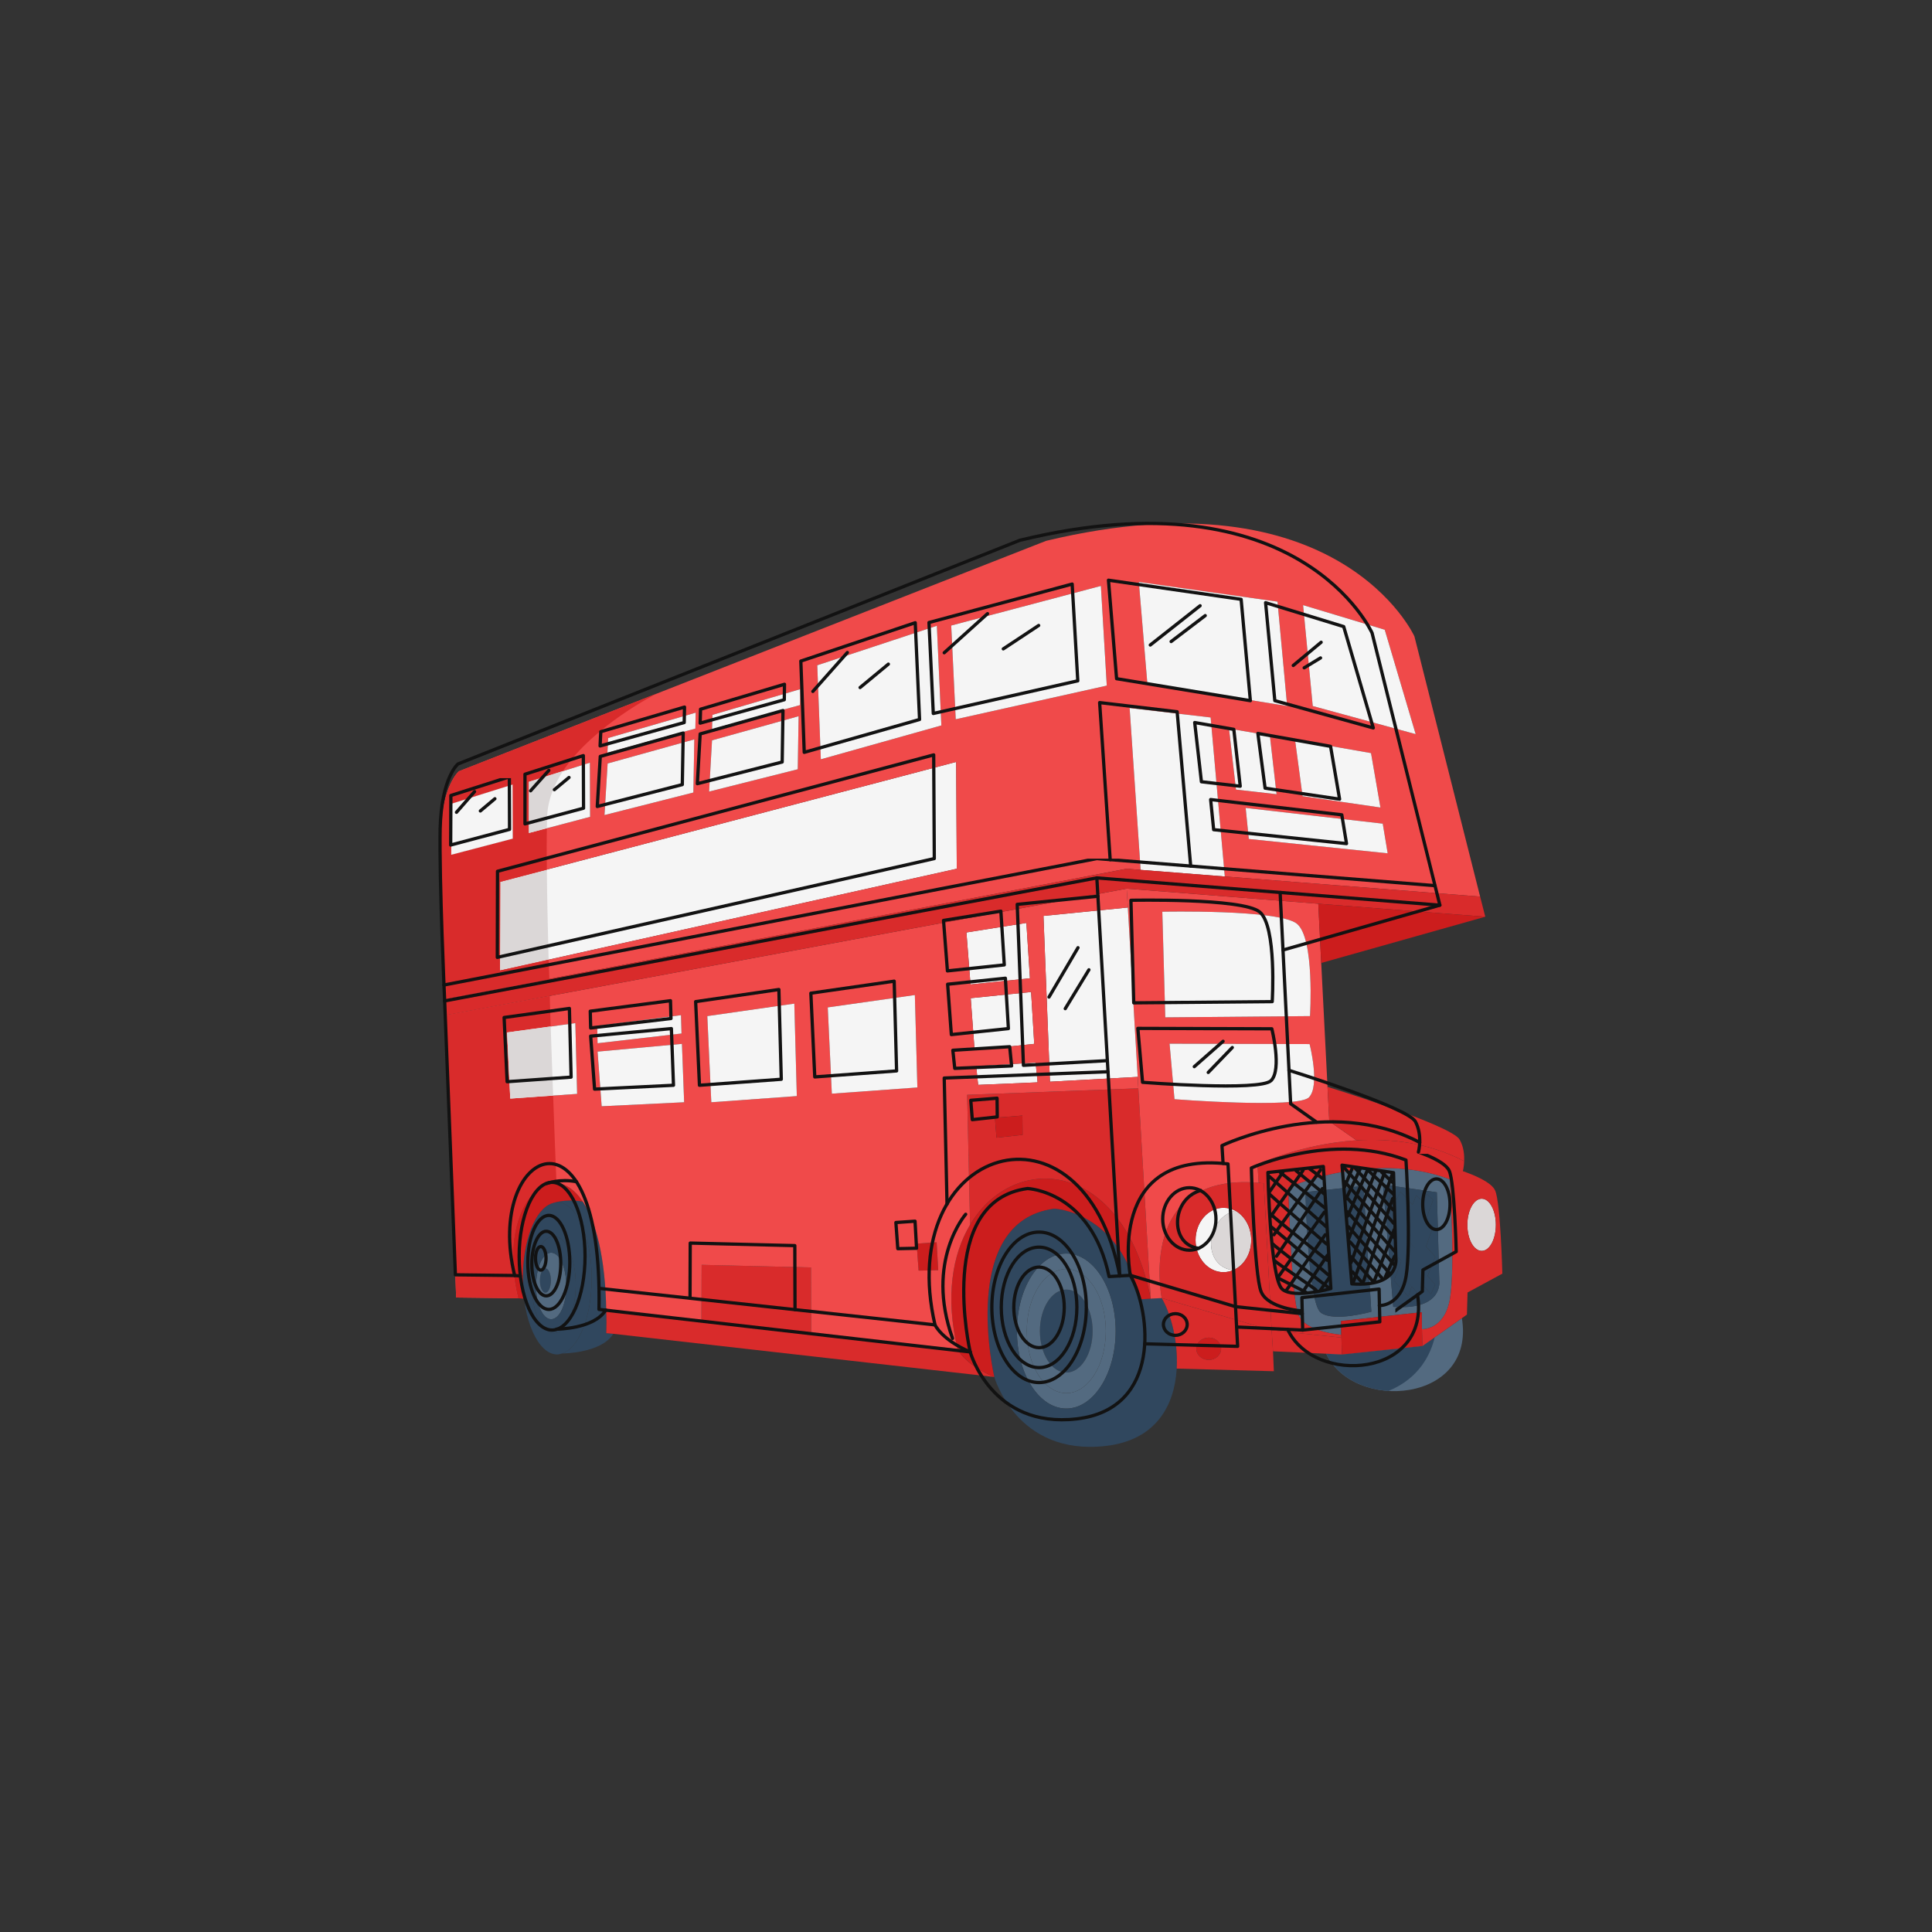 <svg xmlns="http://www.w3.org/2000/svg" xmlns:xlink="http://www.w3.org/1999/xlink" width="96" zoomAndPan="magnify" viewBox="0 0 72 72" height="96" preserveAspectRatio="xMidYMid meet" version="1.2"><rect x="0" y="0" width="72" height="72" fill="#333333" stroke="none"/><defs><clipPath id="a9dd88139f"><path d="M 16.301 33 L 43 33 L 43 51 L 16.301 51 Z M 16.301 33 "/></clipPath><clipPath id="e682c72e20"><path d="M 16.301 37 L 21 37 L 21 49 L 16.301 49 Z M 16.301 37 "/></clipPath><clipPath id="538d005c2b"><path d="M 16.301 19 L 56 19 L 56 38 L 16.301 38 Z M 16.301 19 "/></clipPath><clipPath id="e611ae0a70"><path d="M 16.301 25 L 25 25 L 25 38 L 16.301 38 Z M 16.301 25 "/></clipPath><clipPath id="c09ccc5e91"><path d="M 16.301 29 L 20 29 L 20 32 L 16.301 32 Z M 16.301 29 "/></clipPath><clipPath id="c28100046a"><path d="M 16.301 32 L 56 32 L 56 38 L 16.301 38 Z M 16.301 32 "/></clipPath><clipPath id="6fa292d72d"><path d="M 16.301 19 L 56 19 L 56 38 L 16.301 38 Z M 16.301 19 "/></clipPath><clipPath id="f0001f58a6"><path d="M 16.301 37 L 48 37 L 48 52 L 16.301 52 Z M 16.301 37 "/></clipPath><clipPath id="1cc52bacc3"><path d="M 16.301 32 L 56 32 L 56 38 L 16.301 38 Z M 16.301 32 "/></clipPath><clipPath id="2701d71b6b"><path d="M 16.301 29 L 20 29 L 20 32 L 16.301 32 Z M 16.301 29 "/></clipPath><clipPath id="843c4278ca"><path d="M 16.301 29 L 18 29 L 18 31 L 16.301 31 Z M 16.301 29 "/></clipPath><clipPath id="281627498e"><path d="M 52 43 L 56.051 43 L 56.051 51 L 52 51 Z M 52 43 "/></clipPath></defs><g id="c9c38fff37"><path style=" stroke:none;fill-rule:evenodd;fill:#30475e;fill-opacity:1;" d="M 40.719 49.602 C 40.719 48.754 40.281 48.059 39.738 48.059 C 39.195 48.059 38.754 48.754 38.754 49.602 C 38.754 50.457 39.195 51.152 39.738 51.152 C 40.281 51.152 40.719 50.457 40.719 49.602 Z M 40.719 49.602 "/><path style=" stroke:none;fill-rule:evenodd;fill:#536a80;fill-opacity:1;" d="M 39.738 48.059 C 40.281 48.059 40.719 48.754 40.719 49.602 C 40.719 50.457 40.281 51.152 39.738 51.152 C 39.195 51.152 38.754 50.457 38.754 49.602 C 38.754 48.754 39.195 48.059 39.738 48.059 Z M 39.738 47.293 C 38.918 47.293 38.266 48.324 38.266 49.602 C 38.266 50.879 38.918 51.918 39.738 51.918 C 40.551 51.918 41.211 50.879 41.211 49.602 C 41.211 48.324 40.551 47.293 39.738 47.293 Z M 39.738 47.293 "/><path style=" stroke:none;fill-rule:evenodd;fill:#536a80;fill-opacity:1;" d="M 39.738 47.293 C 40.551 47.293 41.211 48.324 41.211 49.602 C 41.211 50.879 40.551 51.918 39.738 51.918 C 38.918 51.918 38.266 50.879 38.266 49.602 C 38.266 48.324 38.918 47.293 39.738 47.293 Z M 39.738 46.715 C 38.719 46.715 37.898 48.012 37.898 49.602 C 37.898 51.199 38.719 52.492 39.738 52.492 C 40.75 52.492 41.578 51.199 41.578 49.602 C 41.578 48.012 40.75 46.715 39.738 46.715 Z M 39.738 46.715 "/><path style=" stroke:none;fill-rule:evenodd;fill:#30475e;fill-opacity:1;" d="M 39.738 46.715 C 40.75 46.715 41.578 48.012 41.578 49.602 C 41.578 51.199 40.75 52.492 39.738 52.492 C 38.719 52.492 37.898 51.199 37.898 49.602 C 37.898 48.012 38.719 46.715 39.738 46.715 Z M 39.289 45.043 C 35.699 45.512 37.055 51.316 37.055 51.316 C 37.055 51.316 37.883 54.266 41.203 53.887 C 43.102 53.672 43.777 52.355 43.852 51.004 C 43.91 49.988 43.637 48.965 43.293 48.375 L 42.883 48.398 L 42.465 48.422 C 41.77 45.133 39.289 45.043 39.289 45.043 Z M 39.289 45.043 "/><path style=" stroke:none;fill-rule:evenodd;fill:#536a80;fill-opacity:1;" d="M 50.008 50.477 L 49.422 50.449 C 50.453 52.633 55 52.297 54.48 49.125 L 53.012 50.16 Z M 50.008 50.477 "/><path style=" stroke:none;fill-rule:evenodd;fill:#30475e;fill-opacity:1;" d="M 50.008 50.477 L 49.422 50.449 C 49.832 51.309 50.777 51.777 51.746 51.836 C 52.918 51.355 53.328 50.434 53.469 49.832 L 53.012 50.16 Z M 50.008 50.477 "/><path style=" stroke:none;fill-rule:evenodd;fill:#30475e;fill-opacity:1;" d="M 20.328 48.176 C 20.438 48.176 20.531 47.969 20.531 47.723 C 20.531 47.465 20.438 47.27 20.328 47.27 C 20.211 47.27 20.121 47.465 20.121 47.723 C 20.121 47.969 20.211 48.176 20.328 48.176 Z M 20.328 48.176 "/><path style=" stroke:none;fill-rule:evenodd;fill:#536a80;fill-opacity:1;" d="M 20.531 47.723 C 20.531 47.969 20.438 48.176 20.328 48.176 C 20.211 48.176 20.121 47.969 20.121 47.723 C 20.121 47.465 20.211 47.27 20.328 47.27 C 20.438 47.27 20.531 47.465 20.531 47.723 Z M 21.105 47.93 C 21.105 47.234 20.855 46.684 20.539 46.684 C 20.23 46.684 19.977 47.234 19.977 47.93 C 19.977 48.613 20.23 49.164 20.539 49.164 C 20.855 49.164 21.105 48.613 21.105 47.93 Z M 21.105 47.93 "/><path style=" stroke:none;fill-rule:evenodd;fill:#30475e;fill-opacity:1;" d="M 20.539 46.684 C 20.855 46.684 21.105 47.234 21.105 47.93 C 21.105 48.613 20.855 49.164 20.539 49.164 C 20.23 49.164 19.977 48.613 19.977 47.93 C 19.977 47.234 20.23 46.684 20.539 46.684 Z M 20.641 46.074 C 20.188 46.074 19.82 46.883 19.82 47.879 C 19.82 48.875 20.188 49.684 20.641 49.684 C 21.09 49.684 21.457 48.875 21.457 47.879 C 21.457 46.883 21.09 46.074 20.641 46.074 Z M 20.641 46.074 "/><path style=" stroke:none;fill-rule:evenodd;fill:#30475e;fill-opacity:1;" d="M 20.641 46.074 C 21.09 46.074 21.457 46.883 21.457 47.879 C 21.457 48.875 21.09 49.684 20.641 49.684 C 20.188 49.684 19.82 48.875 19.82 47.879 C 19.82 46.883 20.188 46.074 20.641 46.074 Z M 20.562 44.848 C 19.945 45.059 19.484 46.23 19.484 47.641 C 19.484 49.207 20.055 50.477 20.766 50.477 C 20.824 50.477 20.883 50.457 20.941 50.441 C 21.566 50.254 22.051 49.074 22.051 47.641 C 22.051 46.074 21.477 44.805 20.766 44.805 C 20.695 44.805 20.629 44.82 20.562 44.848 Z M 20.562 44.848 "/><path style=" stroke:none;fill-rule:evenodd;fill:#30475e;fill-opacity:1;" d="M 22.051 47.641 C 22.051 49.074 21.566 50.254 20.941 50.441 C 20.941 50.441 22.41 50.441 22.855 49.707 L 22.594 49.684 C 22.605 49.402 22.605 49.133 22.594 48.875 C 22.562 46.816 22.195 45.504 21.719 44.781 C 21.066 44.656 20.562 44.848 20.562 44.848 C 20.629 44.82 20.695 44.805 20.766 44.805 C 21.477 44.805 22.051 46.074 22.051 47.641 Z M 22.051 47.641 "/><path style=" stroke:none;fill-rule:evenodd;fill:#d92b2b;fill-opacity:1;" d="M 22.594 48.875 C 22.605 49.133 22.605 49.402 22.594 49.684 L 22.855 49.707 L 37.055 51.316 C 35.941 50.848 35.684 50.277 35.684 50.277 L 30.23 49.691 L 26.141 49.254 Z M 22.594 48.875 "/><path style=" stroke:none;fill-rule:evenodd;fill:#d92b2b;fill-opacity:1;" d="M 26.148 47.137 L 26.141 49.254 L 30.23 49.691 L 30.223 47.234 Z M 26.148 47.137 "/><path style=" stroke:none;fill-rule:evenodd;fill:#cc1d1d;fill-opacity:1;" d="M 45.051 49.848 C 44.789 49.848 44.582 50.031 44.582 50.262 C 44.582 50.492 44.789 50.68 45.051 50.68 C 45.301 50.68 45.508 50.492 45.508 50.262 C 45.508 50.031 45.301 49.848 45.051 49.848 Z M 45.051 49.848 "/><path style=" stroke:none;fill-rule:evenodd;fill:#d92b2b;fill-opacity:1;" d="M 45.051 49.848 C 45.301 49.848 45.508 50.031 45.508 50.262 C 45.508 50.492 45.301 50.68 45.051 50.68 C 44.789 50.68 44.582 50.492 44.582 50.262 C 44.582 50.031 44.789 49.848 45.051 49.848 Z M 43.293 48.375 C 43.637 48.965 43.91 49.988 43.852 51.004 L 47.473 51.102 L 47.441 50.359 L 47.391 49.578 Z M 43.293 48.375 "/><path style=" stroke:none;fill-rule:evenodd;fill:#d92b2b;fill-opacity:1;" d="M 47.391 49.578 L 47.441 50.359 L 49.422 50.449 L 50.008 50.477 L 49.992 49.848 Z M 47.391 49.578 "/><path style=" stroke:none;fill-rule:evenodd;fill:#dbd7d7;fill-opacity:1;" d="M 54.684 45.645 C 54.684 46.188 54.926 46.617 55.219 46.617 C 55.512 46.617 55.746 46.188 55.746 45.645 C 55.746 45.109 55.512 44.672 55.219 44.672 C 54.926 44.672 54.684 45.109 54.684 45.645 Z M 54.684 45.645 "/><path style=" stroke:none;fill-rule:evenodd;fill:#dbd7d7;fill-opacity:1;" d="M 45.953 47.336 C 46.355 47.172 46.629 46.727 46.629 46.215 C 46.629 45.727 46.387 45.316 46.035 45.117 C 44.883 45.43 44.809 47.203 45.953 47.336 Z M 45.953 47.336 "/><path style=" stroke:none;fill-rule:evenodd;fill:#f5f5f5;fill-opacity:1;" d="M 45.953 47.336 C 44.809 47.203 44.883 45.43 46.035 45.117 C 45.902 45.051 45.75 45.012 45.594 45.012 C 45.023 45.012 44.555 45.547 44.555 46.215 C 44.555 46.875 45.023 47.41 45.594 47.41 C 45.719 47.41 45.844 47.383 45.953 47.336 Z M 45.953 47.336 "/><path style=" stroke:none;fill-rule:evenodd;fill:#d92b2b;fill-opacity:1;" d="M 45.594 47.41 C 45.023 47.41 44.555 46.875 44.555 46.215 C 44.555 45.547 45.023 45.012 45.594 45.012 C 45.75 45.012 45.902 45.051 46.035 45.117 C 46.387 45.316 46.629 45.727 46.629 46.215 C 46.629 46.727 46.355 47.172 45.953 47.336 C 45.844 47.383 45.719 47.41 45.594 47.41 Z M 46.906 44.078 C 42.355 43.691 43.293 48.375 43.293 48.375 L 47.391 49.578 L 47.098 44.098 C 47.031 44.098 46.965 44.086 46.906 44.078 Z M 46.906 44.078 "/><path style=" stroke:none;fill-rule:evenodd;fill:#536a80;fill-opacity:1;" d="M 48.008 44.254 C 48.008 44.254 48.117 48.34 48.387 49 C 48.652 49.652 49.984 49.742 49.984 49.742 L 49.977 49.23 L 52.984 48.902 L 52.992 49.535 C 52.992 49.535 53.84 49.578 54.039 48.391 C 54.238 47.195 54.031 43.949 54.031 43.949 C 51.129 42.852 48.008 44.254 48.008 44.254 Z M 49.223 48.918 C 48.738 48.562 48.652 44.426 48.652 44.426 L 50.812 44.195 L 51.105 48.883 C 51.105 48.883 49.707 49.281 49.223 48.918 Z M 51.922 48.703 L 51.539 44.145 L 53.547 44.434 L 53.637 47.707 C 53.637 47.707 53.828 48.836 51.922 48.703 Z M 51.922 48.703 "/><path style=" stroke:none;fill-rule:evenodd;fill:#30475e;fill-opacity:1;" d="M 48.973 44.805 L 49.414 45.199 C 49.508 45.078 49.59 44.953 49.672 44.848 L 49.195 44.469 Z M 49.121 45.613 L 49.516 45.957 C 49.613 45.828 49.715 45.688 49.816 45.547 L 49.414 45.199 C 49.312 45.34 49.215 45.488 49.121 45.613 Z M 50.094 45.176 L 49.672 44.848 C 49.59 44.953 49.508 45.078 49.414 45.199 L 49.816 45.547 Z M 50.094 45.176 C 50.176 45.051 50.258 44.945 50.336 44.836 L 49.918 44.5 C 49.848 44.59 49.766 44.715 49.672 44.848 Z M 50.477 45.48 L 50.094 45.176 C 50 45.289 49.906 45.422 49.816 45.547 L 50.199 45.875 Z M 50.094 45.176 L 50.477 45.48 L 50.711 45.145 L 50.336 44.836 C 50.258 44.945 50.176 45.051 50.094 45.176 Z M 49.516 45.957 C 49.641 46.074 49.773 46.188 49.906 46.297 L 50.199 45.875 L 49.816 45.547 C 49.715 45.688 49.613 45.828 49.516 45.957 Z M 49.195 46.395 C 49.289 46.262 49.398 46.113 49.516 45.957 C 49.371 45.836 49.238 45.719 49.121 45.621 C 48.98 45.809 48.863 45.977 48.805 46.066 C 48.855 46.113 48.961 46.207 49.105 46.312 Z M 49.195 46.395 L 49.613 46.727 L 49.906 46.297 C 49.773 46.188 49.641 46.074 49.516 45.957 C 49.398 46.113 49.289 46.262 49.195 46.395 Z M 49.906 46.297 C 50.059 46.43 50.199 46.551 50.336 46.668 C 50.453 46.512 50.551 46.371 50.637 46.254 L 50.199 45.875 Z M 49.613 46.727 C 49.758 46.84 49.898 46.957 50.043 47.07 C 50.141 46.93 50.242 46.789 50.336 46.668 C 50.199 46.551 50.059 46.43 49.906 46.297 Z M 49.406 47.031 L 49.613 46.727 C 49.465 46.609 49.324 46.496 49.195 46.395 C 49.113 46.512 49.039 46.609 48.988 46.684 Z M 49.824 47.375 C 49.898 47.277 49.977 47.172 50.043 47.07 C 49.898 46.957 49.758 46.84 49.613 46.727 L 49.406 47.031 Z M 49.824 47.375 L 50.242 47.723 C 50.316 47.613 50.395 47.508 50.469 47.41 C 50.344 47.301 50.191 47.188 50.043 47.07 C 49.977 47.172 49.898 47.277 49.824 47.375 Z M 49.137 47.418 C 49.254 47.508 49.406 47.625 49.555 47.738 C 49.641 47.625 49.73 47.5 49.824 47.375 L 49.406 47.031 Z M 49.758 48.398 C 49.598 48.289 49.441 48.191 49.305 48.102 C 49.305 48.102 49.305 48.102 49.305 48.094 C 49.383 47.996 49.465 47.871 49.555 47.738 C 49.406 47.625 49.254 47.508 49.137 47.418 L 49.406 47.031 L 48.988 46.684 C 49.039 46.609 49.113 46.512 49.195 46.395 C 49.012 46.238 48.863 46.125 48.805 46.066 C 48.863 45.977 48.98 45.809 49.121 45.621 C 49.215 45.488 49.312 45.34 49.414 45.199 L 48.973 44.805 L 49.195 44.469 L 49.672 44.848 C 49.766 44.715 49.848 44.59 49.918 44.5 L 50.336 44.836 L 50.711 45.145 L 50.477 45.48 L 50.199 45.875 L 50.637 46.254 C 50.551 46.371 50.453 46.512 50.336 46.668 L 50.742 47.012 C 50.676 47.121 50.578 47.254 50.469 47.41 L 50.887 47.738 L 50.66 48.07 L 50.426 48.406 C 50.352 48.512 50.285 48.621 50.219 48.711 C 50.141 48.828 50.074 48.918 50.035 48.977 L 49.531 48.719 C 49.598 48.637 49.672 48.523 49.758 48.406 Z M 48.652 44.426 C 48.652 44.426 48.738 48.562 49.223 48.918 C 49.707 49.281 51.105 48.883 51.105 48.883 L 50.812 44.195 Z M 49.992 48.078 C 49.848 47.961 49.699 47.848 49.555 47.738 C 49.465 47.871 49.383 47.996 49.305 48.094 C 49.441 48.191 49.598 48.301 49.758 48.406 C 49.832 48.301 49.918 48.191 49.992 48.078 Z M 50.242 47.723 L 49.824 47.375 C 49.73 47.5 49.641 47.625 49.555 47.738 C 49.699 47.848 49.848 47.961 49.992 48.078 C 50.074 47.961 50.16 47.836 50.242 47.723 Z M 50.043 47.07 C 50.191 47.188 50.344 47.301 50.469 47.41 C 50.578 47.254 50.676 47.121 50.742 47.012 C 50.645 46.922 50.5 46.801 50.336 46.668 C 50.242 46.789 50.141 46.93 50.043 47.07 Z M 50.242 47.723 L 50.66 48.07 L 50.887 47.738 C 50.801 47.672 50.652 47.551 50.469 47.41 C 50.395 47.508 50.316 47.613 50.242 47.723 Z M 49.992 48.078 C 50.141 48.191 50.293 48.301 50.426 48.406 C 50.512 48.289 50.586 48.176 50.66 48.07 L 50.242 47.723 C 50.16 47.836 50.074 47.961 49.992 48.078 Z M 49.758 48.406 C 49.926 48.512 50.082 48.621 50.219 48.711 C 50.285 48.621 50.352 48.512 50.426 48.406 C 50.293 48.301 50.141 48.191 49.992 48.078 C 49.918 48.191 49.832 48.301 49.758 48.406 Z M 49.758 48.406 C 49.672 48.523 49.598 48.637 49.531 48.719 L 50.035 48.977 C 50.074 48.918 50.141 48.828 50.219 48.711 C 50.082 48.621 49.926 48.512 49.758 48.406 Z M 49.758 48.406 "/><path style=" stroke:none;fill-rule:evenodd;fill:#30475e;fill-opacity:1;" d="M 51.539 44.145 L 51.922 48.703 C 53.828 48.836 53.637 47.707 53.637 47.707 L 53.547 44.434 Z M 52.207 48.012 L 51.949 47.723 L 52.09 47.359 L 52.223 46.996 C 52.117 46.875 52.016 46.758 51.93 46.66 L 52.074 46.305 L 51.805 46 L 51.957 45.652 C 51.875 45.555 51.789 45.465 51.723 45.391 L 51.883 45.051 C 51.824 44.977 51.758 44.91 51.699 44.836 L 51.848 44.484 L 52.047 44.707 L 52.191 44.41 L 52.398 44.633 L 52.641 44.895 L 52.777 44.551 L 53.051 44.805 L 53.168 44.492 L 53.41 44.715 L 53.293 45.035 L 53.145 45.438 L 53.41 45.727 L 53.277 46.074 L 53.145 46.453 C 53.27 46.586 53.379 46.715 53.488 46.832 L 53.344 47.188 L 53.203 47.559 L 53.488 47.871 L 53.328 48.227 C 53.254 48.141 53.16 48.035 53.059 47.922 L 52.918 48.281 C 52.828 48.184 52.719 48.07 52.609 47.945 L 52.484 48.316 Z M 52.207 48.012 "/><path style=" stroke:none;fill-rule:evenodd;fill:#30475e;fill-opacity:1;" d="M 51.883 45.051 L 52.047 44.707 L 51.848 44.484 L 51.699 44.836 C 51.758 44.91 51.824 44.977 51.883 45.051 Z M 52.266 44.953 L 52.398 44.633 L 52.191 44.41 L 52.047 44.707 Z M 52.508 45.227 L 52.641 44.895 L 52.398 44.633 L 52.266 44.953 Z M 52.91 45.184 L 53.051 44.805 L 52.777 44.551 L 52.641 44.895 Z M 53.051 44.805 L 53.293 45.035 L 53.41 44.715 L 53.168 44.492 Z M 53.051 44.805 L 52.91 45.184 L 53.145 45.438 L 53.293 45.035 Z M 52.641 44.895 L 52.508 45.227 L 52.785 45.523 L 52.91 45.184 Z M 52.266 44.953 L 52.105 45.301 C 52.191 45.391 52.273 45.488 52.367 45.578 L 52.508 45.227 Z M 51.883 45.051 C 51.957 45.133 52.031 45.219 52.105 45.301 L 52.266 44.953 L 52.047 44.707 Z M 51.957 45.652 L 52.105 45.301 C 52.031 45.219 51.957 45.133 51.883 45.051 L 51.723 45.391 Z M 52.215 45.941 L 52.367 45.578 C 52.273 45.488 52.191 45.391 52.105 45.301 L 51.957 45.652 Z M 52.641 45.895 L 52.785 45.523 L 52.508 45.227 L 52.367 45.578 C 52.457 45.688 52.551 45.793 52.641 45.895 Z M 53.02 45.785 L 53.145 45.438 L 52.91 45.184 L 52.785 45.523 Z M 53.02 45.785 L 53.277 46.074 L 53.41 45.727 L 53.145 45.438 Z M 52.641 45.895 C 52.727 45.984 52.801 46.074 52.887 46.164 L 53.02 45.785 L 52.785 45.523 Z M 52.215 45.941 C 52.316 46.039 52.41 46.148 52.508 46.254 L 52.641 45.895 C 52.551 45.793 52.457 45.688 52.367 45.578 Z M 52.074 46.305 L 52.215 45.941 C 52.133 45.844 52.039 45.746 51.957 45.652 L 51.805 46 Z M 52.367 46.625 L 52.508 46.254 C 52.41 46.148 52.316 46.039 52.215 45.941 L 52.074 46.305 Z M 52.75 46.527 L 52.887 46.164 C 52.801 46.074 52.727 45.984 52.641 45.895 L 52.508 46.254 Z M 52.887 46.164 C 52.977 46.262 53.059 46.355 53.145 46.453 L 53.277 46.074 L 53.02 45.785 Z M 52.75 46.527 C 52.844 46.625 52.926 46.727 53.02 46.824 L 53.145 46.453 C 53.059 46.355 52.977 46.262 52.887 46.164 Z M 52.367 46.625 L 52.617 46.898 L 52.75 46.527 C 52.668 46.438 52.582 46.348 52.508 46.254 Z M 52.223 46.996 L 52.367 46.625 L 52.074 46.305 L 51.93 46.66 C 52.016 46.758 52.117 46.875 52.223 46.996 Z M 52.477 47.277 L 52.617 46.898 L 52.367 46.625 L 52.223 46.996 C 52.309 47.086 52.391 47.18 52.477 47.277 Z M 52.887 47.195 L 53.02 46.824 C 52.926 46.727 52.844 46.625 52.75 46.527 L 52.617 46.898 Z M 53.02 46.824 C 53.137 46.949 53.246 47.07 53.344 47.188 L 53.488 46.832 C 53.379 46.715 53.27 46.586 53.145 46.453 Z M 52.887 47.195 L 53.203 47.559 L 53.344 47.188 C 53.246 47.07 53.137 46.949 53.02 46.824 Z M 52.477 47.277 C 52.566 47.375 52.66 47.477 52.742 47.574 L 52.887 47.195 L 52.617 46.898 Z M 52.09 47.359 C 52.164 47.449 52.258 47.539 52.34 47.641 L 52.477 47.277 C 52.391 47.18 52.309 47.086 52.223 46.996 Z M 52.207 48.012 L 52.34 47.641 C 52.258 47.539 52.164 47.449 52.09 47.359 L 51.949 47.723 Z M 52.609 47.945 L 52.742 47.574 C 52.66 47.477 52.566 47.375 52.477 47.277 L 52.34 47.641 Z M 53.059 47.922 L 53.203 47.559 L 52.887 47.195 L 52.742 47.574 Z M 53.203 47.559 L 53.059 47.922 C 53.16 48.035 53.254 48.141 53.328 48.227 L 53.488 47.871 Z M 52.742 47.574 L 52.609 47.945 C 52.719 48.07 52.828 48.184 52.918 48.281 L 53.059 47.922 C 52.961 47.812 52.852 47.699 52.742 47.574 Z M 52.34 47.641 L 52.207 48.012 L 52.484 48.316 L 52.609 47.945 C 52.523 47.848 52.434 47.738 52.34 47.641 Z M 52.34 47.641 "/><path style=" stroke:none;fill-rule:evenodd;fill:#cc1d1d;fill-opacity:1;" d="M 52.984 48.902 L 49.977 49.23 L 49.984 49.742 L 49.992 49.848 L 50.008 50.477 L 53.012 50.16 L 52.992 49.535 Z M 52.984 48.902 "/><path style=" stroke:none;fill-rule:evenodd;fill:#d92b2b;fill-opacity:1;" d="M 54.031 43.949 C 54.031 43.949 54.238 47.195 54.039 48.391 C 53.84 49.578 52.992 49.535 52.992 49.535 L 53.012 50.16 L 54.48 49.125 L 54.668 48.992 L 54.691 48.168 L 55.988 47.465 C 55.988 47.465 55.922 44.812 55.719 44.367 C 55.586 44.055 54.91 43.781 54.516 43.645 C 54.516 43.645 54.559 43.496 54.566 43.273 C 53.227 42.578 51.805 42.422 50.551 42.496 C 48.477 42.629 46.863 43.395 46.863 43.395 L 46.906 44.078 C 46.965 44.086 47.031 44.098 47.098 44.098 L 47.391 49.578 L 49.992 49.848 L 49.984 49.742 C 49.984 49.742 48.652 49.652 48.387 49 C 48.117 48.34 48.008 44.254 48.008 44.254 C 48.008 44.254 51.129 42.852 54.031 43.949 Z M 55.219 46.617 C 54.926 46.617 54.684 46.188 54.684 45.645 C 54.684 45.109 54.926 44.672 55.219 44.672 C 55.512 44.672 55.746 45.109 55.746 45.645 C 55.746 46.188 55.512 46.617 55.219 46.617 Z M 55.219 46.617 "/><path style=" stroke:none;fill-rule:evenodd;fill:#cc1d1d;fill-opacity:1;" d="M 21.719 44.781 C 20.48 42.926 18.473 45.02 19.309 48.383 L 19.527 48.398 C 19.5 48.16 19.484 47.902 19.484 47.641 C 19.484 46.23 19.945 45.059 20.562 44.848 C 20.562 44.848 21.066 44.656 21.719 44.781 Z M 21.719 44.781 "/><path style=" stroke:none;fill-rule:evenodd;fill:#cc1d1d;fill-opacity:1;" d="M 42.883 48.398 C 41.863 43.199 37.789 42.883 36.152 45.645 C 35.492 46.742 35.223 48.324 35.684 50.277 C 35.684 50.277 35.941 50.848 37.055 51.316 C 37.055 51.316 35.699 45.512 39.289 45.043 C 39.289 45.043 41.77 45.133 42.465 48.422 Z M 42.883 48.398 "/><path style=" stroke:none;fill-rule:evenodd;fill:#d92b2b;fill-opacity:1;" d="M 36.152 45.645 C 37.789 42.883 41.863 43.199 42.883 48.398 L 42.422 40.559 L 36.043 40.801 Z M 38.102 41.574 L 38.109 42.293 L 37.137 42.398 L 37.078 41.656 Z M 38.102 41.574 "/><path style=" stroke:none;fill-rule:evenodd;fill:#cc1d1d;fill-opacity:1;" d="M 37.137 42.398 L 38.109 42.293 L 38.102 41.574 L 37.078 41.656 Z M 37.137 42.398 "/><path style=" stroke:none;fill-rule:evenodd;fill:#cc1d1d;fill-opacity:1;" d="M 34.965 47.336 L 34.906 46.297 L 34.16 46.348 L 34.234 47.352 Z M 34.965 47.336 "/><path style=" stroke:none;fill-rule:evenodd;fill:#f04a4a;fill-opacity:1;" d="M 42.422 40.559 L 42.883 48.398 L 43.293 48.375 C 43.293 48.375 42.355 43.691 46.906 44.078 L 46.863 43.395 C 46.863 43.395 48.477 42.629 50.551 42.496 L 49.539 41.789 L 49.473 40.504 L 49.238 35.887 L 49.129 33.68 L 41.988 33.117 L 42.031 33.82 L 42.398 40.133 Z M 48.777 40.898 C 48.352 41.32 43.77 40.965 43.77 40.965 L 43.586 38.895 L 48.805 38.91 C 48.805 38.91 49.207 40.469 48.777 40.898 Z M 48.82 37.867 L 43.426 37.914 L 43.316 33.977 C 43.316 33.977 47.648 33.883 48.328 34.422 C 49.004 34.957 48.82 37.867 48.82 37.867 Z M 48.82 37.867 "/><path style=" stroke:none;fill-rule:evenodd;fill:#d92b2b;fill-opacity:1;" d="M 49.539 41.789 L 50.551 42.496 C 51.805 42.422 53.227 42.578 54.566 43.273 C 54.574 43.043 54.551 42.746 54.398 42.473 C 54.105 41.93 49.473 40.504 49.473 40.504 Z M 49.539 41.789 "/><path style=" stroke:none;fill-rule:evenodd;fill:#f5f5f5;fill-opacity:1;" d="M 43.77 40.965 C 43.77 40.965 48.352 41.32 48.777 40.898 C 49.207 40.469 48.805 38.91 48.805 38.91 L 43.586 38.895 Z M 43.77 40.965 "/><path style=" stroke:none;fill-rule:evenodd;fill:#f5f5f5;fill-opacity:1;" d="M 43.426 37.914 L 48.82 37.867 C 48.82 37.867 49.004 34.957 48.328 34.422 C 47.648 33.883 43.316 33.977 43.316 33.977 Z M 43.426 37.914 "/><path style=" stroke:none;fill-rule:evenodd;fill:#f5f5f5;fill-opacity:1;" d="M 42.398 40.133 L 42.031 33.82 L 38.887 34.133 L 39.129 40.312 Z M 42.398 40.133 "/><path style=" stroke:none;fill-rule:evenodd;fill:#f5f5f5;fill-opacity:1;" d="M 38.668 40.336 L 38.594 39.598 L 36.379 39.734 L 36.453 40.43 Z M 38.668 40.336 "/><path style=" stroke:none;fill-rule:evenodd;fill:#f5f5f5;fill-opacity:1;" d="M 36.32 39.133 L 38.543 38.902 L 38.426 36.969 L 36.176 37.199 Z M 36.32 39.133 "/><path style=" stroke:none;fill-rule:evenodd;fill:#f5f5f5;fill-opacity:1;" d="M 36.168 36.688 L 38.383 36.457 L 38.25 34.395 L 36.016 34.75 Z M 36.168 36.688 "/><g clip-rule="nonzero" clip-path="url(#a9dd88139f)"><path style=" stroke:none;fill-rule:evenodd;fill:#f04a4a;fill-opacity:1;" d="M 36.32 39.133 L 36.176 37.199 L 38.426 36.969 L 38.543 38.902 Z M 38.383 36.457 L 36.168 36.688 L 36.016 34.75 L 38.25 34.395 Z M 36.152 45.645 L 36.043 40.801 L 42.422 40.559 L 42.398 40.133 L 39.129 40.312 L 38.887 34.133 L 42.031 33.82 L 41.988 33.117 L 16.582 37.84 L 17 48.355 L 19.309 48.383 C 18.473 45.02 20.48 42.926 21.719 44.781 C 22.195 45.504 22.562 46.816 22.594 48.875 L 26.141 49.254 L 26.148 47.137 L 30.223 47.234 L 30.23 49.691 L 35.684 50.277 C 35.223 48.324 35.492 46.742 36.152 45.645 Z M 38.668 40.336 L 36.453 40.43 L 36.379 39.734 L 38.594 39.598 Z M 34.188 40.527 L 31 40.758 L 30.848 37.543 L 34.094 37.082 Z M 29.695 40.848 L 26.508 41.078 L 26.359 37.867 L 29.602 37.402 Z M 25.414 38.902 L 25.496 41.078 L 22.422 41.227 L 22.27 39.191 Z M 25.398 38.516 L 22.27 38.879 L 22.254 38.234 L 25.379 37.832 Z M 34.16 46.348 L 34.906 46.297 L 34.965 47.336 L 34.234 47.352 Z M 21.508 40.766 L 19.016 40.941 L 18.898 38.477 L 21.441 38.129 Z M 21.508 40.766 "/></g><g clip-rule="nonzero" clip-path="url(#e682c72e20)"><path style=" stroke:none;fill-rule:evenodd;fill:#d92b2b;fill-opacity:1;" d="M 20.488 37.117 C 20.496 37.496 20.512 37.875 20.523 38.254 L 18.898 38.477 L 19.016 40.941 L 20.613 40.824 C 20.664 42.207 20.707 43.379 20.738 44.086 C 19.676 44.012 18.684 45.836 19.309 48.383 L 17 48.355 L 16.582 37.84 Z M 20.488 37.117 "/></g><path style=" stroke:none;fill-rule:evenodd;fill:#f5f5f5;fill-opacity:1;" d="M 34.188 40.527 L 34.094 37.082 L 30.848 37.543 L 31 40.758 Z M 34.188 40.527 "/><path style=" stroke:none;fill-rule:evenodd;fill:#f5f5f5;fill-opacity:1;" d="M 29.695 40.848 L 29.602 37.402 L 26.359 37.867 L 26.508 41.078 Z M 29.695 40.848 "/><path style=" stroke:none;fill-rule:evenodd;fill:#f5f5f5;fill-opacity:1;" d="M 25.496 41.078 L 25.414 38.902 L 22.27 39.191 L 22.422 41.227 Z M 25.496 41.078 "/><path style=" stroke:none;fill-rule:evenodd;fill:#f5f5f5;fill-opacity:1;" d="M 21.508 40.766 L 21.441 38.129 L 18.898 38.477 L 19.016 40.941 Z M 21.508 40.766 "/><path style=" stroke:none;fill-rule:evenodd;fill:#dbd7d7;fill-opacity:1;" d="M 20.523 38.254 L 18.898 38.477 L 19.016 40.941 L 20.613 40.824 C 20.582 40.023 20.555 39.152 20.523 38.254 Z M 20.523 38.254 "/><path style=" stroke:none;fill-rule:evenodd;fill:#f5f5f5;fill-opacity:1;" d="M 22.27 38.879 L 25.398 38.516 L 25.379 37.832 L 22.254 38.234 Z M 22.27 38.879 "/><path style=" stroke:none;fill-rule:evenodd;fill:#f5f5f5;fill-opacity:1;" d="M 18.633 36.168 L 35.656 32.375 L 35.633 28.395 L 18.641 32.863 Z M 18.633 36.168 "/><path style=" stroke:none;fill-rule:evenodd;fill:#dbd7d7;fill-opacity:1;" d="M 18.633 36.168 L 20.445 35.766 C 20.414 34.535 20.387 33.375 20.379 32.41 L 18.641 32.863 Z M 18.633 36.168 "/><g clip-rule="nonzero" clip-path="url(#538d005c2b)"><path style=" stroke:none;fill-rule:evenodd;fill:#f04a4a;fill-opacity:1;" d="M 35.633 28.395 L 35.656 32.375 L 18.633 36.168 L 18.641 32.863 Z M 16.551 37.23 L 41.988 32.375 L 42.508 32.418 L 42.098 26.387 L 45.117 26.738 L 45.645 32.664 L 55.16 33.414 L 52.711 23.715 C 52.711 23.715 49.918 17.535 38.984 20.156 L 17.102 28.742 C 17.102 28.742 16.457 29.254 16.406 31.23 C 16.375 32.773 16.5 35.914 16.551 37.23 Z M 29.73 28.668 L 26.426 29.5 L 26.535 27.59 L 29.762 26.691 Z M 25.875 27.555 L 25.84 29.535 L 22.527 30.375 L 22.645 28.453 Z M 21.984 28.422 L 21.992 30.441 L 19.711 31.043 L 19.711 29.137 Z M 19.102 29.238 L 19.109 31.254 L 16.816 31.855 L 16.824 29.953 Z M 47.969 26.312 L 42.758 25.469 L 42.441 21.688 L 47.609 22.422 Z M 25.914 27.152 L 22.637 28.051 L 22.664 27.504 L 25.926 26.559 Z M 35.082 27.035 L 30.59 28.297 L 30.457 24.793 L 34.914 23.32 Z M 29.812 26.277 L 26.535 27.176 L 26.551 26.641 L 29.82 25.684 Z M 41.246 25.551 L 35.617 26.805 L 35.449 23.312 L 41.027 21.836 Z M 48.922 26.312 L 48.562 22.551 L 51.605 23.469 L 52.758 27.359 Z M 46.539 31.266 L 46.422 30.109 L 51.531 30.695 L 51.715 31.801 Z M 46.062 29.426 L 45.801 27.152 L 47.324 27.414 L 47.574 29.598 Z M 48.543 29.672 L 48.262 27.57 L 51.094 28.066 L 51.445 30.094 Z M 48.543 29.672 "/></g><g clip-rule="nonzero" clip-path="url(#e611ae0a70)"><path style=" stroke:none;fill-rule:evenodd;fill:#d92b2b;fill-opacity:1;" d="M 20.445 35.766 L 18.633 36.168 L 18.641 32.863 L 20.379 32.41 C 20.371 31.801 20.371 31.273 20.379 30.859 L 19.711 31.043 L 19.711 29.137 L 20.98 28.734 C 22.117 27.027 24.477 25.848 24.477 25.848 L 17.102 28.742 C 17.102 28.742 16.457 29.254 16.406 31.23 C 16.375 32.773 16.5 35.914 16.551 37.23 L 20.473 36.488 C 20.465 36.242 20.453 36.004 20.445 35.766 Z M 19.102 29.238 L 19.109 31.254 L 16.816 31.855 L 16.824 29.953 Z M 19.102 29.238 "/></g><g clip-rule="nonzero" clip-path="url(#c09ccc5e91)"><path style=" stroke:none;fill-rule:evenodd;fill:#f5f5f5;fill-opacity:1;" d="M 19.109 31.254 L 19.102 29.238 L 16.824 29.953 L 16.816 31.855 Z M 19.109 31.254 "/></g><path style=" stroke:none;fill-rule:evenodd;fill:#f5f5f5;fill-opacity:1;" d="M 19.711 29.137 L 19.711 31.043 L 21.992 30.441 L 21.984 28.422 Z M 19.711 29.137 "/><path style=" stroke:none;fill-rule:evenodd;fill:#dbd7d7;fill-opacity:1;" d="M 19.711 29.137 L 19.711 31.043 L 20.379 30.859 C 20.387 30.664 20.387 30.488 20.395 30.348 C 20.43 29.781 20.656 29.238 20.98 28.734 Z M 19.711 29.137 "/><path style=" stroke:none;fill-rule:evenodd;fill:#f5f5f5;fill-opacity:1;" d="M 22.637 28.051 L 25.914 27.152 L 25.926 26.559 L 22.664 27.504 Z M 22.637 28.051 "/><path style=" stroke:none;fill-rule:evenodd;fill:#f5f5f5;fill-opacity:1;" d="M 26.551 26.641 L 26.535 27.176 L 29.812 26.277 L 29.82 25.684 Z M 26.551 26.641 "/><path style=" stroke:none;fill-rule:evenodd;fill:#f5f5f5;fill-opacity:1;" d="M 29.762 26.691 L 26.535 27.59 L 26.426 29.5 L 29.73 28.668 Z M 29.762 26.691 "/><path style=" stroke:none;fill-rule:evenodd;fill:#f5f5f5;fill-opacity:1;" d="M 25.84 29.535 L 25.875 27.555 L 22.645 28.453 L 22.527 30.375 Z M 25.84 29.535 "/><path style=" stroke:none;fill-rule:evenodd;fill:#f5f5f5;fill-opacity:1;" d="M 30.457 24.793 L 30.59 28.297 L 35.082 27.035 L 34.914 23.32 Z M 30.457 24.793 "/><path style=" stroke:none;fill-rule:evenodd;fill:#f5f5f5;fill-opacity:1;" d="M 35.449 23.312 L 35.617 26.805 L 41.246 25.551 L 41.027 21.836 Z M 35.449 23.312 "/><path style=" stroke:none;fill-rule:evenodd;fill:#f5f5f5;fill-opacity:1;" d="M 42.098 26.387 L 42.508 32.418 L 45.645 32.664 L 45.117 26.738 Z M 42.098 26.387 "/><path style=" stroke:none;fill-rule:evenodd;fill:#f5f5f5;fill-opacity:1;" d="M 42.758 25.469 L 47.969 26.312 L 47.609 22.422 L 42.441 21.688 Z M 42.758 25.469 "/><path style=" stroke:none;fill-rule:evenodd;fill:#f5f5f5;fill-opacity:1;" d="M 48.562 22.551 L 48.922 26.312 L 52.758 27.359 L 51.605 23.469 Z M 48.562 22.551 "/><path style=" stroke:none;fill-rule:evenodd;fill:#f5f5f5;fill-opacity:1;" d="M 47.324 27.414 L 45.801 27.152 L 46.062 29.426 L 47.574 29.598 Z M 47.324 27.414 "/><path style=" stroke:none;fill-rule:evenodd;fill:#f5f5f5;fill-opacity:1;" d="M 48.262 27.57 L 48.543 29.672 L 51.445 30.094 L 51.094 28.066 Z M 48.262 27.57 "/><path style=" stroke:none;fill-rule:evenodd;fill:#f5f5f5;fill-opacity:1;" d="M 51.531 30.695 L 46.422 30.109 L 46.539 31.266 L 51.715 31.801 Z M 51.531 30.695 "/><g clip-rule="nonzero" clip-path="url(#c28100046a)"><path style=" stroke:none;fill-rule:evenodd;fill:#d92b2b;fill-opacity:1;" d="M 55.16 33.414 L 45.645 32.664 L 42.508 32.418 L 41.988 32.375 L 16.551 37.23 C 16.566 37.609 16.582 37.84 16.582 37.84 L 41.988 33.117 L 49.129 33.68 L 55.352 34.164 Z M 55.16 33.414 "/></g><path style=" stroke:none;fill-rule:evenodd;fill:#cc1d1d;fill-opacity:1;" d="M 55.352 34.164 L 49.129 33.68 L 49.238 35.887 Z M 55.352 34.164 "/><g clip-rule="nonzero" clip-path="url(#6fa292d72d)"><path style="fill:none;stroke-width:15.216;stroke-linecap:round;stroke-linejoin:round;stroke:#121212;stroke-opacity:1;stroke-miterlimit:4;" d="M 28.905 2231.902 L 3066.981 1658.869 L 4664.96 1785.894 L 4349.195 518.017 C 4349.195 518.017 4015.212 -231.808 2707.774 86.227 L 91.03 1128.02 C 91.03 1128.02 13.957 1190.11 7.885 1429.94 C 3.214 1669.77 28.905 2231.902 28.905 2231.902 Z M 28.905 2231.902 " transform="matrix(0.008,0,0,0.008,16.34,19.446)"/></g><g clip-rule="nonzero" clip-path="url(#f0001f58a6)"><path style="fill:none;stroke-width:15.216;stroke-linecap:round;stroke-linejoin:round;stroke:#121212;stroke-opacity:1;stroke-miterlimit:4;" d="M 28.905 2231.902 L 78.885 3507.837 L 354.947 3511.155 C 212.011 2924.85 767.871 2656.108 747.785 3668.988 L 2477.022 3867.108 C 2477.022 3867.108 2314.935 3162.785 2744.208 3105.908 C 2744.208 3105.908 3040.823 3116.809 3123.968 3515.894 L 3222.995 3510.207 C 3222.995 3510.207 3108.086 2927.22 3677.959 2991.207 L 3722.802 3841.04 L 3289.792 3829.19 " transform="matrix(0.008,0,0,0.008,16.34,19.446)"/></g><g clip-rule="nonzero" clip-path="url(#1cc52bacc3)"><path style="fill:none;stroke-width:15.216;stroke-linecap:round;stroke-linejoin:round;stroke:#121212;stroke-opacity:1;stroke-miterlimit:4;" d="M 25.168 2157.962 L 3066.981 1568.814 L 4642.072 1694.891 " transform="matrix(0.008,0,0,0.008,16.34,19.446)"/></g><path style="fill:none;stroke-width:15.216;stroke-linecap:round;stroke-linejoin:round;stroke:#121212;stroke-opacity:1;stroke-miterlimit:4;" d="M 3129.106 1574.028 L 3080.06 842.214 L 3441.135 884.872 L 3504.195 1603.888 " transform="matrix(0.008,0,0,0.008,16.34,19.446)"/><path style="fill:none;stroke-width:15.216;stroke-linecap:round;stroke-linejoin:round;stroke:#121212;stroke-opacity:1;stroke-miterlimit:4;" d="M 275.071 1628.061 L 2306.995 1085.836 L 2309.797 1568.814 L 274.137 2029.042 Z M 275.071 1628.061 " transform="matrix(0.008,0,0,0.008,16.34,19.446)"/><path style="fill:none;stroke-width:15.216;stroke-linecap:round;stroke-linejoin:round;stroke:#121212;stroke-opacity:1;stroke-miterlimit:4;" d="M 3522.879 935.113 L 3705.051 966.869 L 3734.946 1231.82 L 3554.175 1210.965 Z M 3522.879 935.113 " transform="matrix(0.008,0,0,0.008,16.34,19.446)"/><path style="fill:none;stroke-width:15.216;stroke-linecap:round;stroke-linejoin:round;stroke:#121212;stroke-opacity:1;stroke-miterlimit:4;" d="M 3817.158 985.828 L 4155.811 1046.022 L 4197.851 1292.014 L 3850.789 1240.825 Z M 3817.158 985.828 " transform="matrix(0.008,0,0,0.008,16.34,19.446)"/><g clip-rule="nonzero" clip-path="url(#2701d71b6b)"><path style="fill:none;stroke-width:15.216;stroke-linecap:round;stroke-linejoin:round;stroke:#121212;stroke-opacity:1;stroke-miterlimit:4;" d="M 57.865 1274.951 L 330.19 1188.214 L 331.124 1432.784 L 56.931 1505.776 Z M 57.865 1274.951 " transform="matrix(0.008,0,0,0.008,16.34,19.446)"/></g><g clip-rule="nonzero" clip-path="url(#843c4278ca)"><path style="fill:none;stroke-width:15.216;stroke-linecap:round;stroke-linejoin:round;stroke:#121212;stroke-opacity:1;stroke-miterlimit:4;" d="M 168.103 1256.94 L 84.023 1353.157 " transform="matrix(0.008,0,0,0.008,16.34,19.446)"/></g><path style="fill:none;stroke-width:15.216;stroke-linecap:round;stroke-linejoin:round;stroke:#121212;stroke-opacity:1;stroke-miterlimit:4;" d="M 262.926 1290.118 L 195.195 1346.995 " transform="matrix(0.008,0,0,0.008,16.34,19.446)"/><path style="fill:none;stroke-width:15.216;stroke-linecap:round;stroke-linejoin:round;stroke:#121212;stroke-opacity:1;stroke-miterlimit:4;" d="M 403.059 1175.891 L 674.916 1089.154 L 675.85 1334.198 L 403.059 1407.19 Z M 403.059 1175.891 " transform="matrix(0.008,0,0,0.008,16.34,19.446)"/><path style="fill:none;stroke-width:15.216;stroke-linecap:round;stroke-linejoin:round;stroke:#121212;stroke-opacity:1;stroke-miterlimit:4;" d="M 2285.04 469.197 L 2952.072 290.036 L 2978.23 740.784 L 2305.126 892.929 Z M 2285.04 469.197 " transform="matrix(0.008,0,0,0.008,16.34,19.446)"/><path style="fill:none;stroke-width:15.216;stroke-linecap:round;stroke-linejoin:round;stroke:#121212;stroke-opacity:1;stroke-miterlimit:4;" d="M 514.231 1157.88 L 429.217 1253.148 " transform="matrix(0.008,0,0,0.008,16.34,19.446)"/><path style="fill:none;stroke-width:15.216;stroke-linecap:round;stroke-linejoin:round;stroke:#121212;stroke-opacity:1;stroke-miterlimit:4;" d="M 2557.832 427.962 L 2356.041 609.967 " transform="matrix(0.008,0,0,0.008,16.34,19.446)"/><path style="fill:none;stroke-width:15.216;stroke-linecap:round;stroke-linejoin:round;stroke:#121212;stroke-opacity:1;stroke-miterlimit:4;" d="M 608.12 1191.058 L 539.922 1247.935 " transform="matrix(0.008,0,0,0.008,16.34,19.446)"/><path style="fill:none;stroke-width:15.216;stroke-linecap:round;stroke-linejoin:round;stroke:#121212;stroke-opacity:1;stroke-miterlimit:4;" d="M 2796.058 482.943 L 2631.168 591.956 " transform="matrix(0.008,0,0,0.008,16.34,19.446)"/><path style="fill:none;stroke-width:15.216;stroke-linecap:round;stroke-linejoin:round;stroke:#121212;stroke-opacity:1;stroke-miterlimit:4;" d="M 1688.075 648.833 L 2221.047 470.145 L 2241.132 920.893 L 1703.957 1073.987 Z M 1688.075 648.833 " transform="matrix(0.008,0,0,0.008,16.34,19.446)"/><path style="fill:none;stroke-width:15.216;stroke-linecap:round;stroke-linejoin:round;stroke:#121212;stroke-opacity:1;stroke-miterlimit:4;" d="M 1904.814 609.019 L 1744.128 790.077 " transform="matrix(0.008,0,0,0.008,16.34,19.446)"/><path style="fill:none;stroke-width:15.216;stroke-linecap:round;stroke-linejoin:round;stroke:#121212;stroke-opacity:1;stroke-miterlimit:4;" d="M 2095.861 663.052 L 1964.137 772.066 " transform="matrix(0.008,0,0,0.008,16.34,19.446)"/><path style="fill:none;stroke-width:15.216;stroke-linecap:round;stroke-linejoin:round;stroke:#121212;stroke-opacity:1;stroke-miterlimit:4;" d="M 1219.098 988.198 L 1604.93 879.184 L 1601.193 1119.014 L 1206.019 1219.97 Z M 1219.098 988.198 " transform="matrix(0.008,0,0,0.008,16.34,19.446)"/><path style="fill:none;stroke-width:15.216;stroke-linecap:round;stroke-linejoin:round;stroke:#121212;stroke-opacity:1;stroke-miterlimit:4;" d="M 1220.966 873.022 L 1611.937 756.899 L 1611.002 828.943 L 1219.098 937.957 Z M 1220.966 873.022 " transform="matrix(0.008,0,0,0.008,16.34,19.446)"/><path style="fill:none;stroke-width:15.216;stroke-linecap:round;stroke-linejoin:round;stroke:#121212;stroke-opacity:1;stroke-miterlimit:4;" d="M 753.858 1092.946 L 1140.157 983.932 L 1135.953 1224.236 L 739.844 1326.14 Z M 753.858 1092.946 " transform="matrix(0.008,0,0,0.008,16.34,19.446)"/><path style="fill:none;stroke-width:15.216;stroke-linecap:round;stroke-linejoin:round;stroke:#121212;stroke-opacity:1;stroke-miterlimit:4;" d="M 756.193 977.77 L 1146.229 863.069 L 1144.828 935.113 L 752.923 1044.126 Z M 756.193 977.77 " transform="matrix(0.008,0,0,0.008,16.34,19.446)"/><path style="fill:none;stroke-width:15.216;stroke-linecap:round;stroke-linejoin:round;stroke:#121212;stroke-opacity:1;stroke-miterlimit:4;" d="M 3159.001 730.83 L 3782.124 833.209 L 3739.15 361.132 L 3121.165 272.025 Z M 3159.001 730.83 " transform="matrix(0.008,0,0,0.008,16.34,19.446)"/><path style="fill:none;stroke-width:15.216;stroke-linecap:round;stroke-linejoin:round;stroke:#121212;stroke-opacity:1;stroke-miterlimit:4;" d="M 3548.103 390.992 L 3315.95 573.945 " transform="matrix(0.008,0,0,0.008,16.34,19.446)"/><path style="fill:none;stroke-width:15.216;stroke-linecap:round;stroke-linejoin:round;stroke:#121212;stroke-opacity:1;stroke-miterlimit:4;" d="M 3571.925 436.967 L 3413.108 557.83 " transform="matrix(0.008,0,0,0.008,16.34,19.446)"/><path style="fill:none;stroke-width:15.216;stroke-linecap:round;stroke-linejoin:round;stroke:#121212;stroke-opacity:1;stroke-miterlimit:4;" d="M 3853.125 376.773 L 3896.099 833.209 L 4354.8 960.233 L 4217.003 488.156 Z M 3853.125 376.773 " transform="matrix(0.008,0,0,0.008,16.34,19.446)"/><path style="fill:none;stroke-width:15.216;stroke-linecap:round;stroke-linejoin:round;stroke:#121212;stroke-opacity:1;stroke-miterlimit:4;" d="M 4111.903 561.148 L 3982.047 669.214 " transform="matrix(0.008,0,0,0.008,16.34,19.446)"/><path style="fill:none;stroke-width:15.216;stroke-linecap:round;stroke-linejoin:round;stroke:#121212;stroke-opacity:1;stroke-miterlimit:4;" d="M 4109.101 634.14 L 4032.962 680.115 " transform="matrix(0.008,0,0,0.008,16.34,19.446)"/><path style="fill:none;stroke-width:15.216;stroke-linecap:round;stroke-linejoin:round;stroke:#121212;stroke-opacity:1;stroke-miterlimit:4;" d="M 529.178 3076.996 C 614.192 3076.996 682.857 3231.037 682.857 3421.1 C 682.857 3611.163 614.192 3765.204 529.178 3765.204 C 444.164 3765.204 375.967 3611.163 375.967 3421.1 C 375.967 3231.037 444.164 3076.996 529.178 3076.996 Z M 529.178 3076.996 " transform="matrix(0.008,0,0,0.008,16.34,19.446)"/><path style="fill:none;stroke-width:15.216;stroke-linecap:round;stroke-linejoin:round;stroke:#121212;stroke-opacity:1;stroke-miterlimit:4;" d="M 2477.022 3867.108 C 2477.022 3867.108 2576.049 4224.958 2973.092 4178.982 C 3370.134 4133.007 3319.219 3679.889 3222.995 3510.207 " transform="matrix(0.008,0,0,0.008,16.34,19.446)"/><path style="fill:none;stroke-width:15.216;stroke-linecap:round;stroke-linejoin:round;stroke:#121212;stroke-opacity:1;stroke-miterlimit:4;" d="M 4022.218 3614.007 L 4381.892 3574.193 L 4385.162 3726.812 L 4025.955 3765.204 Z M 4022.218 3614.007 " transform="matrix(0.008,0,0,0.008,16.34,19.446)"/><path style="fill:none;stroke-width:15.216;stroke-linecap:round;stroke-linejoin:round;stroke:#121212;stroke-opacity:1;stroke-miterlimit:4;" d="M 3719.065 3750.985 L 4025.955 3765.204 " transform="matrix(0.008,0,0,0.008,16.34,19.446)"/><g clip-rule="nonzero" clip-path="url(#281627498e)"><path style="fill:none;stroke-width:15.216;stroke-linecap:round;stroke-linejoin:round;stroke:#121212;stroke-opacity:1;stroke-miterlimit:4;" d="M 4385.162 3726.812 L 4583.216 3585.094 L 4586.019 3485.086 L 4741.099 3399.771 C 4741.099 3399.771 4733.158 3077.944 4708.868 3023.911 C 4685.98 2969.878 4531.834 2924.85 4531.834 2924.85 " transform="matrix(0.008,0,0,0.008,16.34,19.446)"/></g><path style="fill:none;stroke-width:15.216;stroke-linecap:round;stroke-linejoin:round;stroke:#121212;stroke-opacity:1;stroke-miterlimit:4;" d="M 4564.999 2936.226 C 4564.999 2936.226 4586.019 2859.916 4550.986 2794.034 C 4515.952 2728.152 3961.961 2555.152 3961.961 2555.152 " transform="matrix(0.008,0,0,0.008,16.34,19.446)"/><path style="fill:none;stroke-width:15.216;stroke-linecap:round;stroke-linejoin:round;stroke:#121212;stroke-opacity:1;stroke-miterlimit:4;" d="M 3655.071 2988.837 L 3649.933 2905.891 C 3649.933 2905.891 4146.936 2667.009 4571.071 2891.198 " transform="matrix(0.008,0,0,0.008,16.34,19.446)"/><path style="fill:none;stroke-width:15.216;stroke-linecap:round;stroke-linejoin:round;stroke:#121212;stroke-opacity:1;stroke-miterlimit:4;" d="M 3920.856 1727.121 L 3969.902 2711.089 L 4090.883 2796.878 " transform="matrix(0.008,0,0,0.008,16.34,19.446)"/><path style="fill:none;stroke-width:15.216;stroke-linecap:round;stroke-linejoin:round;stroke:#121212;stroke-opacity:1;stroke-miterlimit:4;" d="M 4664.96 1785.894 L 3933.935 1994.916 " transform="matrix(0.008,0,0,0.008,16.34,19.446)"/><path style="fill:none;stroke-width:15.216;stroke-linecap:round;stroke-linejoin:round;stroke:#121212;stroke-opacity:1;stroke-miterlimit:4;" d="M 3222.995 3510.207 L 3712.992 3656.19 L 4024.087 3688.895 " transform="matrix(0.008,0,0,0.008,16.34,19.446)"/><path style="fill:none;stroke-width:15.216;stroke-linecap:round;stroke-linejoin:round;stroke:#121212;stroke-opacity:1;stroke-miterlimit:4;" d="M 4023.153 3676.097 C 4023.153 3676.097 3863.868 3665.196 3832.105 3586.042 C 3799.875 3505.941 3786.795 3010.166 3786.795 3010.166 C 3786.795 3010.166 4160.015 2840.009 4507.077 2973.196 C 4507.077 2973.196 4531.834 3367.067 4508.012 3512.103 C 4484.189 3656.19 4382.826 3650.977 4382.826 3650.977 " transform="matrix(0.008,0,0,0.008,16.34,19.446)"/><path style="fill:none;stroke-width:15.216;stroke-linecap:round;stroke-linejoin:round;stroke:#121212;stroke-opacity:1;stroke-miterlimit:4;" d="M 4157.213 3571.823 C 4157.213 3571.823 3989.988 3620.168 3932.066 3576.089 C 3874.145 3532.957 3863.868 3031.02 3863.868 3031.02 L 4122.18 3003.056 Z M 4157.213 3571.823 " transform="matrix(0.008,0,0,0.008,16.34,19.446)"/><path style="fill:none;stroke-width:15.216;stroke-linecap:round;stroke-linejoin:round;stroke:#121212;stroke-opacity:1;stroke-miterlimit:4;" d="M 514.231 3231.037 C 567.948 3231.037 611.856 3329.149 611.856 3450.012 C 611.856 3570.875 567.948 3668.988 514.231 3668.988 C 460.046 3668.988 416.138 3570.875 416.138 3450.012 C 416.138 3329.149 460.046 3231.037 514.231 3231.037 Z M 514.231 3231.037 " transform="matrix(0.008,0,0,0.008,16.34,19.446)"/><path style="fill:none;stroke-width:15.216;stroke-linecap:round;stroke-linejoin:round;stroke:#121212;stroke-opacity:1;stroke-miterlimit:4;" d="M 502.086 3304.977 C 539.922 3304.977 569.817 3371.807 569.817 3456.174 C 569.817 3539.119 539.922 3605.949 502.086 3605.949 C 465.184 3605.949 434.822 3539.119 434.822 3456.174 C 434.822 3371.807 465.184 3304.977 502.086 3304.977 Z M 502.086 3304.977 " transform="matrix(0.008,0,0,0.008,16.34,19.446)"/><path style="fill:none;stroke-width:15.216;stroke-linecap:round;stroke-linejoin:round;stroke:#121212;stroke-opacity:1;stroke-miterlimit:4;" d="M 476.862 3376.072 C 489.941 3376.072 501.152 3399.771 501.152 3431.053 C 501.152 3460.914 489.941 3486.034 476.862 3486.034 C 462.849 3486.034 452.105 3460.914 452.105 3431.053 C 452.105 3399.771 462.849 3376.072 476.862 3376.072 Z M 476.862 3376.072 " transform="matrix(0.008,0,0,0.008,16.34,19.446)"/><path style="fill:none;stroke-width:15.216;stroke-linecap:round;stroke-linejoin:round;stroke:#121212;stroke-opacity:1;stroke-miterlimit:4;" d="M 550.198 3760.938 C 550.198 3760.938 725.831 3760.938 779.081 3671.832 " transform="matrix(0.008,0,0,0.008,16.34,19.446)"/><path style="fill:none;stroke-width:15.216;stroke-linecap:round;stroke-linejoin:round;stroke:#121212;stroke-opacity:1;stroke-miterlimit:4;" d="M 504.889 3082.209 C 504.889 3082.209 565.146 3058.985 643.153 3074.152 " transform="matrix(0.008,0,0,0.008,16.34,19.446)"/><path style="fill:none;stroke-width:15.216;stroke-linecap:round;stroke-linejoin:round;stroke:#121212;stroke-opacity:1;stroke-miterlimit:4;" d="M 2797.926 3308.768 C 2918.907 3308.768 3017.934 3466.127 3017.934 3659.034 C 3017.934 3852.889 2918.907 4009.774 2797.926 4009.774 C 2676.011 4009.774 2577.918 3852.889 2577.918 3659.034 C 2577.918 3466.127 2676.011 3308.768 2797.926 3308.768 Z M 2797.926 3308.768 " transform="matrix(0.008,0,0,0.008,16.34,19.446)"/><path style="fill:none;stroke-width:15.216;stroke-linecap:round;stroke-linejoin:round;stroke:#121212;stroke-opacity:1;stroke-miterlimit:4;" d="M 2797.926 3378.916 C 2895.085 3378.916 2974.026 3504.045 2974.026 3659.034 C 2974.026 3814.023 2895.085 3940.1 2797.926 3940.1 C 2699.833 3940.1 2621.826 3814.023 2621.826 3659.034 C 2621.826 3504.045 2699.833 3378.916 2797.926 3378.916 Z M 2797.926 3378.916 " transform="matrix(0.008,0,0,0.008,16.34,19.446)"/><path style="fill:none;stroke-width:15.216;stroke-linecap:round;stroke-linejoin:round;stroke:#121212;stroke-opacity:1;stroke-miterlimit:4;" d="M 2797.926 3471.815 C 2862.854 3471.815 2915.17 3556.182 2915.17 3659.034 C 2915.17 3762.834 2862.854 3847.201 2797.926 3847.201 C 2732.998 3847.201 2680.215 3762.834 2680.215 3659.034 C 2680.215 3556.182 2732.998 3471.815 2797.926 3471.815 Z M 2797.926 3471.815 " transform="matrix(0.008,0,0,0.008,16.34,19.446)"/><path style="fill:none;stroke-width:15.216;stroke-linecap:round;stroke-linejoin:round;stroke:#121212;stroke-opacity:1;stroke-miterlimit:4;" d="M 319.913 2608.237 L 617.929 2586.908 L 609.988 2266.976 L 305.9 2309.16 Z M 319.913 2608.237 " transform="matrix(0.008,0,0,0.008,16.34,19.446)"/><path style="fill:none;stroke-width:15.216;stroke-linecap:round;stroke-linejoin:round;stroke:#121212;stroke-opacity:1;stroke-miterlimit:4;" d="M 1215.828 2624.826 L 1596.989 2596.861 L 1585.778 2178.817 L 1198.078 2235.22 Z M 1215.828 2624.826 " transform="matrix(0.008,0,0,0.008,16.34,19.446)"/><path style="fill:none;stroke-width:15.216;stroke-linecap:round;stroke-linejoin:round;stroke:#121212;stroke-opacity:1;stroke-miterlimit:4;" d="M 1753.003 2585.96 L 2134.164 2557.995 L 2122.954 2139.951 L 1734.786 2195.88 Z M 1753.003 2585.96 " transform="matrix(0.008,0,0,0.008,16.34,19.446)"/><path style="fill:none;stroke-width:15.216;stroke-linecap:round;stroke-linejoin:round;stroke:#121212;stroke-opacity:1;stroke-miterlimit:4;" d="M 727.232 2642.837 L 1094.847 2624.826 L 1085.038 2360.823 L 709.015 2395.897 Z M 727.232 2642.837 " transform="matrix(0.008,0,0,0.008,16.34,19.446)"/><path style="fill:none;stroke-width:15.216;stroke-linecap:round;stroke-linejoin:round;stroke:#121212;stroke-opacity:1;stroke-miterlimit:4;" d="M 709.015 2357.979 L 1083.169 2313.899 L 1080.834 2230.954 L 707.147 2279.773 Z M 709.015 2357.979 " transform="matrix(0.008,0,0,0.008,16.34,19.446)"/><path style="fill:none;stroke-width:15.216;stroke-linecap:round;stroke-linejoin:round;stroke:#121212;stroke-opacity:1;stroke-miterlimit:4;" d="M 747.785 3570.875 L 2313.067 3741.032 C 2120.151 2906.839 3003.921 2630.987 3173.949 3513.051 " transform="matrix(0.008,0,0,0.008,16.34,19.446)"/><path style="fill:none;stroke-width:15.216;stroke-linecap:round;stroke-linejoin:round;stroke:#121212;stroke-opacity:1;stroke-miterlimit:4;" d="M 2313.067 3741.032 C 2313.067 3741.032 2343.896 3810.232 2477.022 3867.108 " transform="matrix(0.008,0,0,0.008,16.34,19.446)"/><path style="fill:none;stroke-width:15.216;stroke-linecap:round;stroke-linejoin:round;stroke:#121212;stroke-opacity:1;stroke-miterlimit:4;" d="M 2456.002 3225.823 C 2456.002 3225.823 2265.889 3442.903 2394.811 3804.07 " transform="matrix(0.008,0,0,0.008,16.34,19.446)"/><path style="fill:none;stroke-width:15.216;stroke-linecap:round;stroke-linejoin:round;stroke:#121212;stroke-opacity:1;stroke-miterlimit:4;" d="M 3066.981 1658.869 L 3173.949 3513.051 " transform="matrix(0.008,0,0,0.008,16.34,19.446)"/><path style="fill:none;stroke-width:15.216;stroke-linecap:round;stroke-linejoin:round;stroke:#121212;stroke-opacity:1;stroke-miterlimit:4;" d="M 2369.12 3178.9 L 2356.041 2591.174 L 3118.83 2561.787 " transform="matrix(0.008,0,0,0.008,16.34,19.446)"/><path style="fill:none;stroke-width:15.216;stroke-linecap:round;stroke-linejoin:round;stroke:#121212;stroke-opacity:1;stroke-miterlimit:4;" d="M 3072.119 1744.184 L 2696.096 1782.102 L 2725.057 2531.927 L 3116.027 2510.124 " transform="matrix(0.008,0,0,0.008,16.34,19.446)"/><path style="fill:none;stroke-width:15.216;stroke-linecap:round;stroke-linejoin:round;stroke:#121212;stroke-opacity:1;stroke-miterlimit:4;" d="M 2979.164 1984.014 L 2844.17 2213.891 " transform="matrix(0.008,0,0,0.008,16.34,19.446)"/><path style="fill:none;stroke-width:15.216;stroke-linecap:round;stroke-linejoin:round;stroke:#121212;stroke-opacity:1;stroke-miterlimit:4;" d="M 3030.079 2086.867 L 2919.841 2267.924 " transform="matrix(0.008,0,0,0.008,16.34,19.446)"/><path style="fill:none;stroke-width:15.216;stroke-linecap:round;stroke-linejoin:round;stroke:#121212;stroke-opacity:1;stroke-miterlimit:4;" d="M 2352.771 1856.99 L 2619.958 1813.858 L 2635.839 2064.116 L 2370.988 2092.08 Z M 2352.771 1856.99 " transform="matrix(0.008,0,0,0.008,16.34,19.446)"/><path style="fill:none;stroke-width:15.216;stroke-linecap:round;stroke-linejoin:round;stroke:#121212;stroke-opacity:1;stroke-miterlimit:4;" d="M 2371.923 2154.171 L 2640.977 2126.206 L 2654.991 2360.823 L 2389.206 2388.787 Z M 2371.923 2154.171 " transform="matrix(0.008,0,0,0.008,16.34,19.446)"/><path style="fill:none;stroke-width:15.216;stroke-linecap:round;stroke-linejoin:round;stroke:#121212;stroke-opacity:1;stroke-miterlimit:4;" d="M 2396.212 2461.779 L 2661.063 2445.19 L 2669.938 2534.771 L 2405.087 2546.146 Z M 2396.212 2461.779 " transform="matrix(0.008,0,0,0.008,16.34,19.446)"/><path style="fill:none;stroke-width:15.216;stroke-linecap:round;stroke-linejoin:round;stroke:#121212;stroke-opacity:1;stroke-miterlimit:4;" d="M 3238.877 2240.908 L 3883.954 2235.22 C 3883.954 2235.22 3905.908 1882.11 3825.098 1817.176 C 3743.821 1751.768 3225.798 1763.143 3225.798 1763.143 Z M 3238.877 2240.908 " transform="matrix(0.008,0,0,0.008,16.34,19.446)"/><path style="fill:none;stroke-width:15.216;stroke-linecap:round;stroke-linejoin:round;stroke:#121212;stroke-opacity:1;stroke-miterlimit:4;" d="M 3258.028 2359.875 L 3882.086 2361.771 C 3882.086 2361.771 3930.198 2550.886 3878.816 2603.023 C 3827.901 2654.212 3279.982 2611.08 3279.982 2611.08 Z M 3258.028 2359.875 " transform="matrix(0.008,0,0,0.008,16.34,19.446)"/><path style="fill:none;stroke-width:15.216;stroke-linecap:round;stroke-linejoin:round;stroke:#121212;stroke-opacity:1;stroke-miterlimit:4;" d="M 3655.071 2420.069 L 3521.011 2538.089 " transform="matrix(0.008,0,0,0.008,16.34,19.446)"/><path style="fill:none;stroke-width:15.216;stroke-linecap:round;stroke-linejoin:round;stroke:#121212;stroke-opacity:1;stroke-miterlimit:4;" d="M 3698.045 2448.982 L 3585.939 2565.105 " transform="matrix(0.008,0,0,0.008,16.34,19.446)"/><path style="fill:none;stroke-width:15.216;stroke-linecap:round;stroke-linejoin:round;stroke:#121212;stroke-opacity:1;stroke-miterlimit:4;" d="M 1171.92 3616.851 L 1172.854 3359.957 L 1660.049 3371.807 L 1660.983 3669.936 " transform="matrix(0.008,0,0,0.008,16.34,19.446)"/><path style="fill:none;stroke-width:15.216;stroke-linecap:round;stroke-linejoin:round;stroke:#121212;stroke-opacity:1;stroke-miterlimit:4;" d="M 2130.895 3264.215 L 2220.112 3258.053 L 2227.119 3384.13 L 2139.77 3386.026 Z M 2130.895 3264.215 " transform="matrix(0.008,0,0,0.008,16.34,19.446)"/><path style="fill:none;stroke-width:15.216;stroke-linecap:round;stroke-linejoin:round;stroke:#121212;stroke-opacity:1;stroke-miterlimit:4;" d="M 3498.122 3102.116 C 3566.787 3102.116 3621.906 3167.05 3621.906 3248.1 C 3621.906 3328.201 3566.787 3393.136 3498.122 3393.136 C 3429.924 3393.136 3373.871 3328.201 3373.871 3248.1 C 3373.871 3167.05 3429.924 3102.116 3498.122 3102.116 Z M 3498.122 3102.116 " transform="matrix(0.008,0,0,0.008,16.34,19.446)"/><path style="fill:none;stroke-width:15.216;stroke-linecap:round;stroke-linejoin:round;stroke:#121212;stroke-opacity:1;stroke-miterlimit:4;" d="M 3550.905 3114.913 C 3413.108 3152.831 3404.233 3368.015 3541.096 3384.13 " transform="matrix(0.008,0,0,0.008,16.34,19.446)"/><path style="fill:none;stroke-width:15.216;stroke-linecap:round;stroke-linejoin:round;stroke:#121212;stroke-opacity:1;stroke-miterlimit:4;" d="M 3433.194 3688.895 C 3463.089 3688.895 3487.846 3711.171 3487.846 3739.136 C 3487.846 3767.1 3463.089 3789.851 3433.194 3789.851 C 3401.898 3789.851 3377.141 3767.1 3377.141 3739.136 C 3377.141 3711.171 3401.898 3688.895 3433.194 3688.895 Z M 3433.194 3688.895 " transform="matrix(0.008,0,0,0.008,16.34,19.446)"/><path style="fill:none;stroke-width:15.216;stroke-linecap:round;stroke-linejoin:round;stroke:#121212;stroke-opacity:1;stroke-miterlimit:4;" d="M 4649.078 3060.881 C 4684.112 3060.881 4712.138 3113.966 4712.138 3178.9 C 4712.138 3244.782 4684.112 3296.919 4649.078 3296.919 C 4614.045 3296.919 4585.085 3244.782 4585.085 3178.9 C 4585.085 3113.966 4614.045 3060.881 4649.078 3060.881 Z M 4649.078 3060.881 " transform="matrix(0.008,0,0,0.008,16.34,19.446)"/><path style="fill:none;stroke-width:15.216;stroke-linecap:round;stroke-linejoin:round;stroke:#121212;stroke-opacity:1;stroke-miterlimit:4;" d="M 4150.206 3520.16 L 4108.166 3579.881 M 3933.935 3029.124 L 3870.875 3122.023 M 4027.824 3021.067 C 4008.205 3049.979 3897.967 3204.968 3877.882 3234.829 M 4109.101 3019.171 C 4089.949 3047.135 3911.046 3293.127 3891.895 3321.092 M 4117.976 3105.908 C 4100.226 3132.924 3921.79 3395.031 3904.04 3421.1 M 4126.851 3215.87 C 4110.035 3240.042 3932.066 3488.878 3914.783 3513.999 M 4131.055 3321.092 C 4115.173 3344.79 3967.099 3555.234 3951.218 3577.985 M 4140.864 3416.834 C 4125.917 3439.111 4040.903 3566.136 4025.955 3587.938 " transform="matrix(0.008,0,0,0.008,16.34,19.446)"/><path style="fill:none;stroke-width:15.216;stroke-linecap:round;stroke-linejoin:round;stroke:#121212;stroke-opacity:1;stroke-miterlimit:4;" d="M 4059.12 3014.905 L 4118.91 3058.985 " transform="matrix(0.008,0,0,0.008,16.34,19.446)"/><path style="fill:none;stroke-width:15.216;stroke-linecap:round;stroke-linejoin:round;stroke:#121212;stroke-opacity:1;stroke-miterlimit:4;" d="M 3995.126 3022.963 L 4124.982 3130.081 " transform="matrix(0.008,0,0,0.008,16.34,19.446)"/><path style="fill:none;stroke-width:15.216;stroke-linecap:round;stroke-linejoin:round;stroke:#121212;stroke-opacity:1;stroke-miterlimit:4;" d="M 3921.79 3031.02 L 4129.186 3195.963 " transform="matrix(0.008,0,0,0.008,16.34,19.446)"/><path style="fill:none;stroke-width:15.216;stroke-linecap:round;stroke-linejoin:round;stroke:#121212;stroke-opacity:1;stroke-miterlimit:4;" d="M 3869.941 3049.031 L 4134.792 3283.174 " transform="matrix(0.008,0,0,0.008,16.34,19.446)"/><path style="fill:none;stroke-width:15.216;stroke-linecap:round;stroke-linejoin:round;stroke:#121212;stroke-opacity:1;stroke-miterlimit:4;" d="M 3871.809 3131.977 C 3868.072 3131.977 4137.127 3364.223 4137.127 3364.223 " transform="matrix(0.008,0,0,0.008,16.34,19.446)"/><path style="fill:none;stroke-width:15.216;stroke-linecap:round;stroke-linejoin:round;stroke:#121212;stroke-opacity:1;stroke-miterlimit:4;" d="M 3876.947 3224.875 C 3871.809 3225.823 4139.93 3440.059 4139.93 3440.059 " transform="matrix(0.008,0,0,0.008,16.34,19.446)"/><path style="fill:none;stroke-width:15.216;stroke-linecap:round;stroke-linejoin:round;stroke:#121212;stroke-opacity:1;stroke-miterlimit:4;" d="M 3880.217 3285.07 L 4145.068 3507.837 " transform="matrix(0.008,0,0,0.008,16.34,19.446)"/><path style="fill:none;stroke-width:15.216;stroke-linecap:round;stroke-linejoin:round;stroke:#121212;stroke-opacity:1;stroke-miterlimit:4;" d="M 3888.158 3365.171 C 3883.02 3366.119 4143.2 3565.188 4143.2 3565.188 " transform="matrix(0.008,0,0,0.008,16.34,19.446)"/><path style="fill:none;stroke-width:15.216;stroke-linecap:round;stroke-linejoin:round;stroke:#121212;stroke-opacity:1;stroke-miterlimit:4;" d="M 3897.967 3443.851 C 3891.895 3444.799 4089.015 3574.193 4089.949 3580.829 " transform="matrix(0.008,0,0,0.008,16.34,19.446)"/><path style="fill:none;stroke-width:15.216;stroke-linecap:round;stroke-linejoin:round;stroke:#121212;stroke-opacity:1;stroke-miterlimit:4;" d="M 3917.119 3525.848 L 4040.903 3588.886 " transform="matrix(0.008,0,0,0.008,16.34,19.446)"/><path style="fill:none;stroke-width:15.216;stroke-linecap:round;stroke-linejoin:round;stroke:#121212;stroke-opacity:1;stroke-miterlimit:4;" d="M 4209.062 2996.894 L 4449.156 3031.968 L 4459.899 3429.157 C 4459.899 3429.157 4482.788 3566.136 4254.839 3550.02 Z M 4209.062 2996.894 " transform="matrix(0.008,0,0,0.008,16.34,19.446)"/><path style="fill:none;stroke-width:15.216;stroke-linecap:round;stroke-linejoin:round;stroke:#121212;stroke-opacity:1;stroke-miterlimit:4;" d="M 4222.141 3074.152 C 4290.806 3151.883 4384.228 3258.053 4453.827 3335.785 M 4215.134 3004.004 L 4450.09 3268.007 M 4258.108 3494.092 L 4302.017 3542.911 M 4252.036 3423.944 C 4275.858 3450.96 4330.977 3513.051 4354.8 3540.067 M 4245.963 3353.796 C 4279.128 3390.766 4364.142 3487.93 4396.84 3524.9 M 4239.891 3284.122 C 4281.931 3331.045 4390.767 3456.174 4432.807 3503.097 M 4233.819 3213.974 C 4285.201 3271.798 4401.978 3403.089 4452.893 3460.914 M 4228.213 3143.826 C 4288.003 3212.078 4394.971 3331.993 4455.228 3398.823 " transform="matrix(0.008,0,0,0.008,16.34,19.446)"/><path style="fill:none;stroke-width:15.216;stroke-linecap:round;stroke-linejoin:round;stroke:#121212;stroke-opacity:1;stroke-miterlimit:4;" d="M 4272.122 3013.009 L 4446.82 3204.968 " transform="matrix(0.008,0,0,0.008,16.34,19.446)"/><path style="fill:none;stroke-width:15.216;stroke-linecap:round;stroke-linejoin:round;stroke:#121212;stroke-opacity:1;stroke-miterlimit:4;" d="M 4328.175 3019.171 L 4446.82 3130.081 " transform="matrix(0.008,0,0,0.008,16.34,19.446)"/><path style="fill:none;stroke-width:15.216;stroke-linecap:round;stroke-linejoin:round;stroke:#121212;stroke-opacity:1;stroke-miterlimit:4;" d="M 4394.037 3030.072 L 4444.952 3076.996 " transform="matrix(0.008,0,0,0.008,16.34,19.446)"/><path style="fill:none;stroke-width:15.216;stroke-linecap:round;stroke-linejoin:round;stroke:#121212;stroke-opacity:1;stroke-miterlimit:4;" d="M 4260.911 3544.807 L 4444.018 3037.182 " transform="matrix(0.008,0,0,0.008,16.34,19.446)"/><path style="fill:none;stroke-width:15.216;stroke-linecap:round;stroke-linejoin:round;stroke:#121212;stroke-opacity:1;stroke-miterlimit:4;" d="M 4306.221 3546.229 L 4444.952 3152.831 " transform="matrix(0.008,0,0,0.008,16.34,19.446)"/><path style="fill:none;stroke-width:15.216;stroke-linecap:round;stroke-linejoin:round;stroke:#121212;stroke-opacity:1;stroke-miterlimit:4;" d="M 4359.004 3537.223 L 4451.959 3297.867 " transform="matrix(0.008,0,0,0.008,16.34,19.446)"/><path style="fill:none;stroke-width:15.216;stroke-linecap:round;stroke-linejoin:round;stroke:#121212;stroke-opacity:1;stroke-miterlimit:4;" d="M 4410.853 3517.79 L 4453.827 3421.1 " transform="matrix(0.008,0,0,0.008,16.34,19.446)"/><path style="fill:none;stroke-width:15.216;stroke-linecap:round;stroke-linejoin:round;stroke:#121212;stroke-opacity:1;stroke-miterlimit:4;" d="M 4251.102 3450.96 L 4408.05 3030.072 " transform="matrix(0.008,0,0,0.008,16.34,19.446)"/><path style="fill:none;stroke-width:15.216;stroke-linecap:round;stroke-linejoin:round;stroke:#121212;stroke-opacity:1;stroke-miterlimit:4;" d="M 4240.825 3339.103 L 4366.01 3024.859 " transform="matrix(0.008,0,0,0.008,16.34,19.446)"/><path style="fill:none;stroke-width:15.216;stroke-linecap:round;stroke-linejoin:round;stroke:#121212;stroke-opacity:1;stroke-miterlimit:4;" d="M 4236.154 3233.881 L 4325.839 3023.911 " transform="matrix(0.008,0,0,0.008,16.34,19.446)"/><path style="fill:none;stroke-width:15.216;stroke-linecap:round;stroke-linejoin:round;stroke:#121212;stroke-opacity:1;stroke-miterlimit:4;" d="M 4228.213 3153.779 L 4293.141 3015.853 " transform="matrix(0.008,0,0,0.008,16.34,19.446)"/><path style="fill:none;stroke-width:15.216;stroke-linecap:round;stroke-linejoin:round;stroke:#121212;stroke-opacity:1;stroke-miterlimit:4;" d="M 4222.141 3096.903 L 4257.174 3010.166 " transform="matrix(0.008,0,0,0.008,16.34,19.446)"/><path style="fill:none;stroke-width:15.216;stroke-linecap:round;stroke-linejoin:round;stroke:#121212;stroke-opacity:1;stroke-miterlimit:4;" d="M 3955.889 3761.886 C 4079.206 4026.837 4622.92 3986.075 4560.795 3601.21 " transform="matrix(0.008,0,0,0.008,16.34,19.446)"/><path style="fill:none;stroke-width:15.216;stroke-linecap:round;stroke-linejoin:round;stroke:#121212;stroke-opacity:1;stroke-miterlimit:4;" d="M 3597.149 1293.91 L 4208.128 1365.006 L 4230.082 1499.14 L 3611.163 1434.206 Z M 3597.149 1293.91 " transform="matrix(0.008,0,0,0.008,16.34,19.446)"/><path style="fill:none;stroke-width:15.216;stroke-linecap:round;stroke-linejoin:round;stroke:#121212;stroke-opacity:1;stroke-miterlimit:4;" d="M 354.947 3511.155 L 381.105 3513.051 " transform="matrix(0.008,0,0,0.008,16.34,19.446)"/><path style="fill:none;stroke-width:15.216;stroke-linecap:round;stroke-linejoin:round;stroke:#121212;stroke-opacity:1;stroke-miterlimit:4;" d="M 2479.825 2694.974 L 2602.207 2685.02 L 2603.142 2772.231 L 2486.831 2785.028 Z M 2479.825 2694.974 " transform="matrix(0.008,0,0,0.008,16.34,19.446)"/></g></svg>